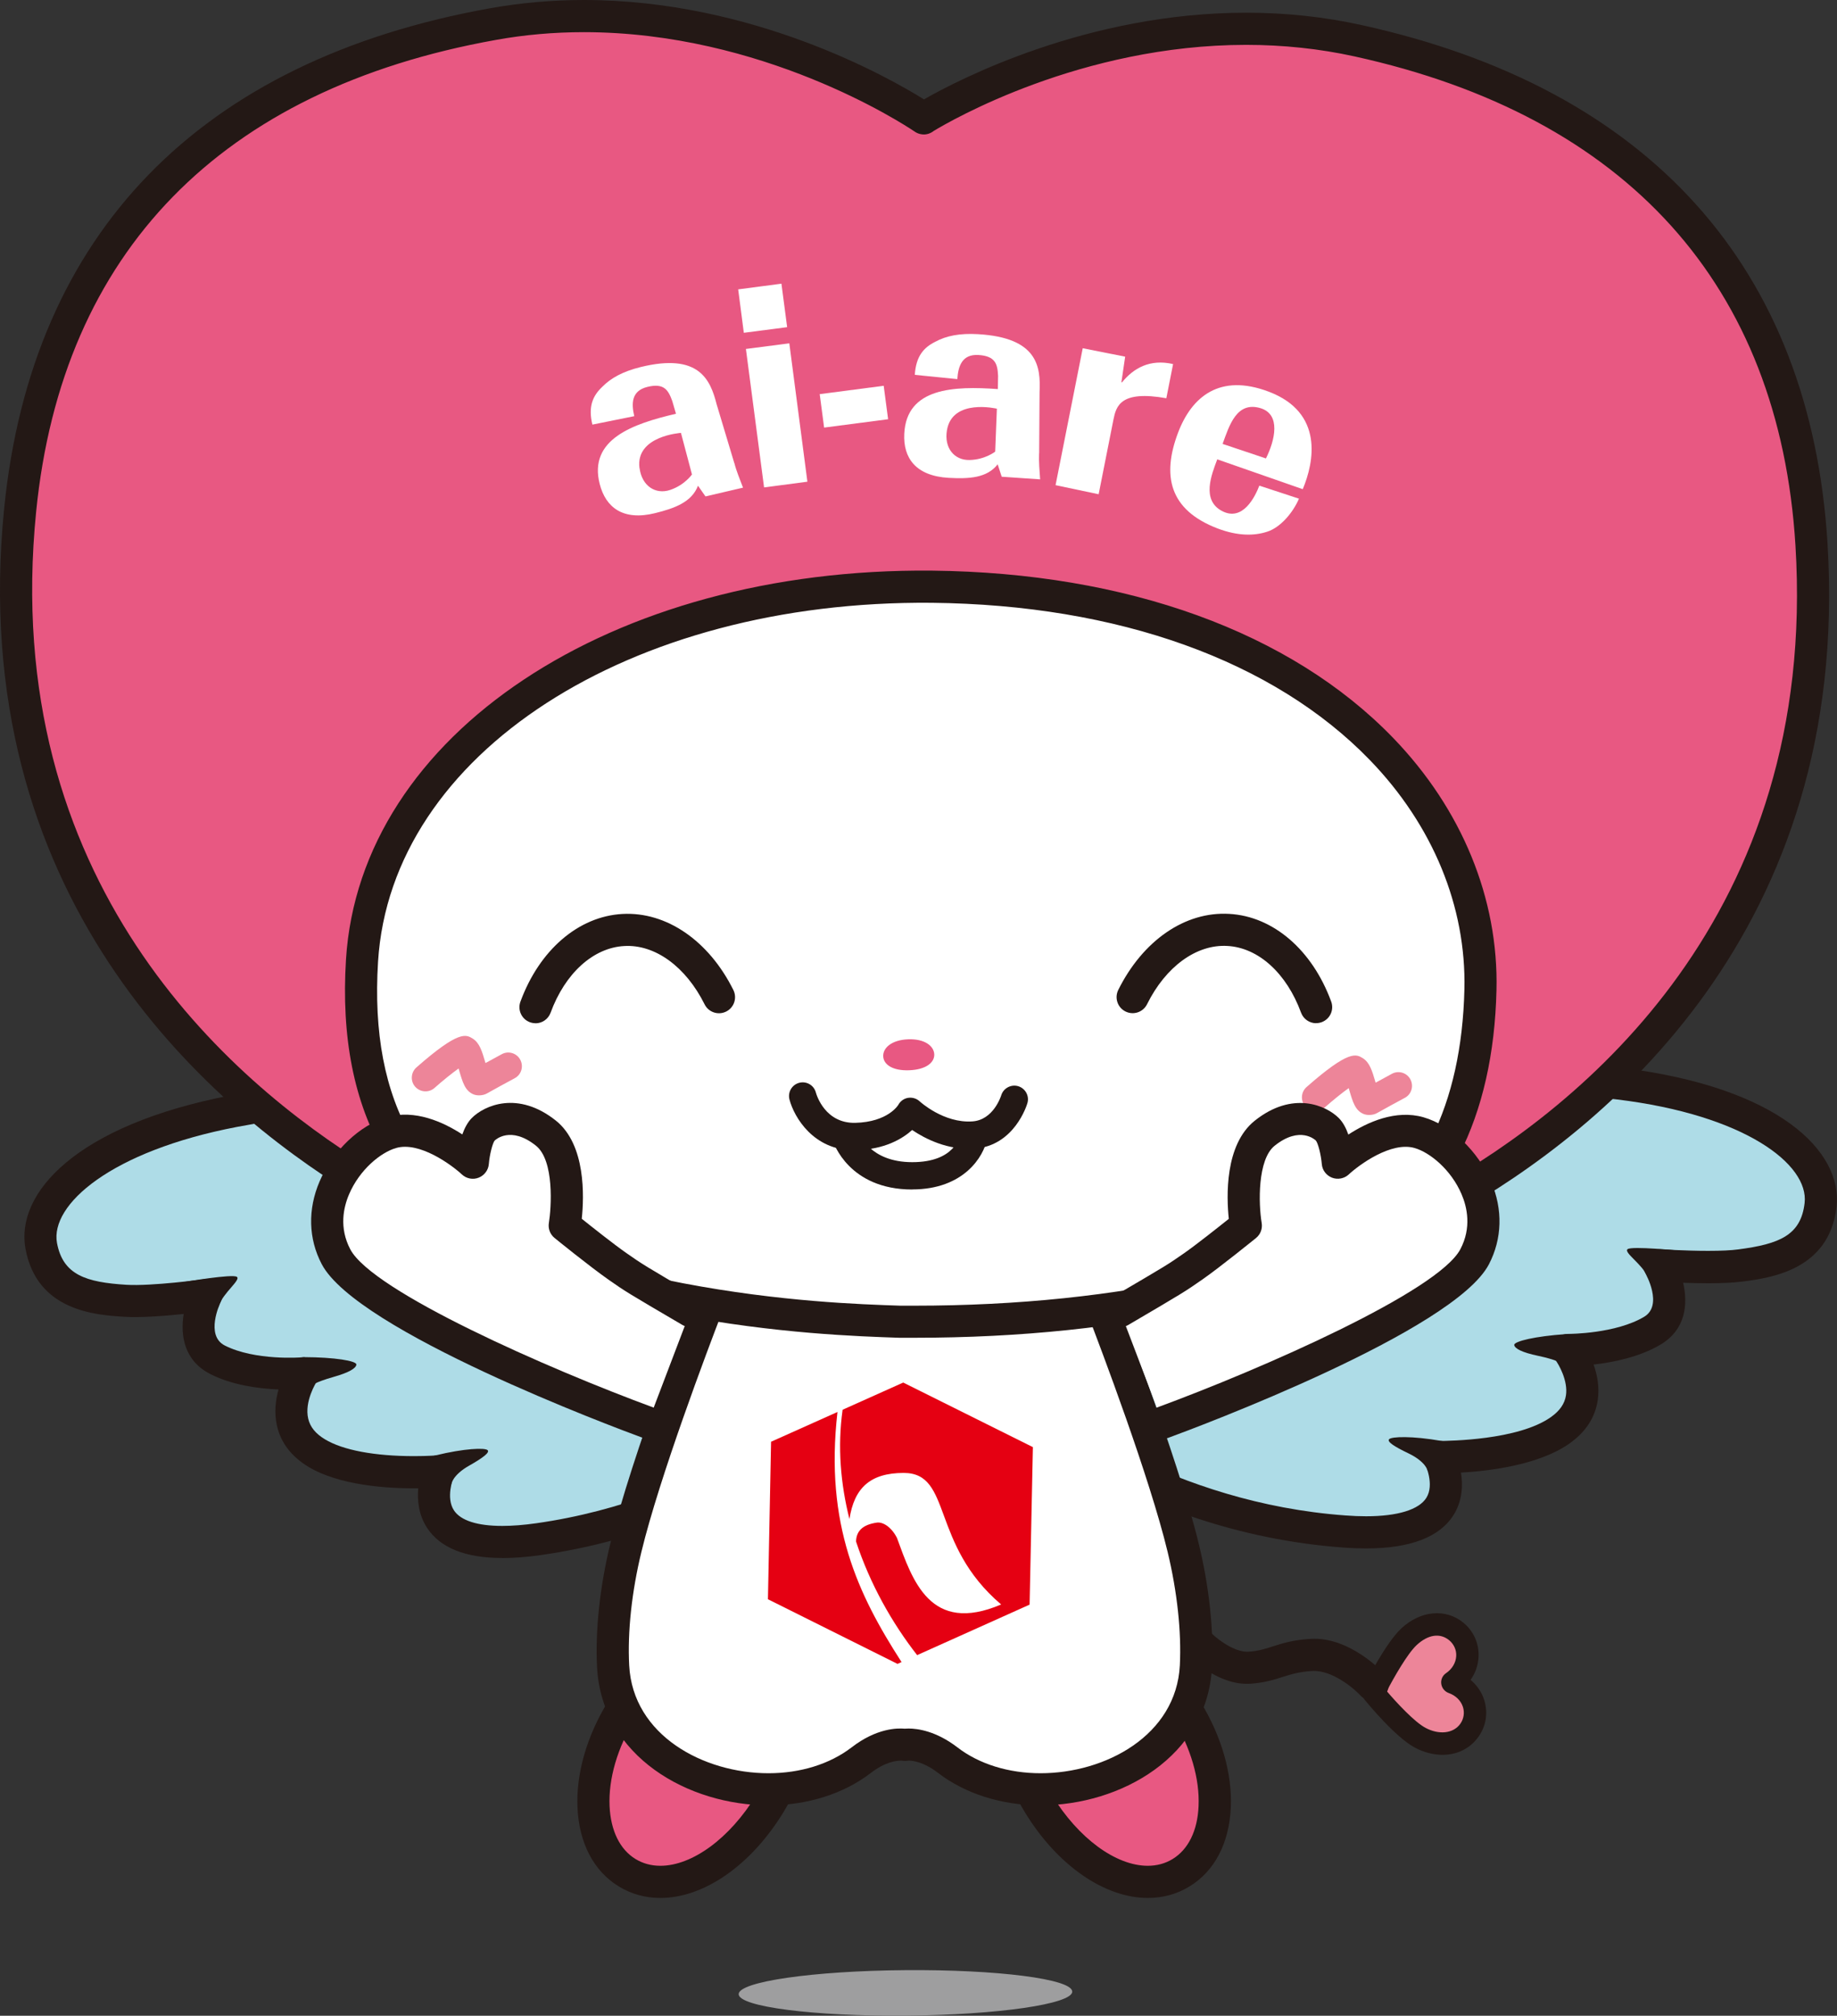 <?xml version="1.0" encoding="UTF-8"?>
<svg xmlns="http://www.w3.org/2000/svg" viewBox="0 0 228.52 250.7">
  <rect x="0" y="0" width="228.52" height="250.7" fill="#333333" stroke="none"/>
  <defs>
    <style>
      .cls-1 {
        fill: #aedce7;
      }

      .cls-1, .cls-2, .cls-3, .cls-4, .cls-5, .cls-6, .cls-7 {
        stroke-width: 0px;
      }

      .cls-2 {
        fill: #9e9e9f;
        mix-blend-mode: multiply;
      }

      .cls-8 {
        isolation: isolate;
      }

      .cls-3 {
        fill: #231815;
      }

      .cls-4 {
        fill: #e85882;
      }

      .cls-5 {
        fill: #fff;
      }

      .cls-6 {
        fill: #e50012;
      }

      .cls-7 {
        fill: #ed8599;
      }
    </style>
  </defs>
  <g class="cls-8">
    <g id="_レイヤー_2" data-name="レイヤー 2">
      <g id="_レイヤー_1-2" data-name="レイヤー 1">
        <g>
          <g>
            <path class="cls-1" d="M124.12,172.74s19.39-44.99,77.27-37.96c17.62,2.14,25.78,9.07,25.09,15.09-.69,6.02-5.76,6.97-9.98,7.53-3.36.44-10.08-.02-10.08-.02,0,0,3.26,5.65-.86,8.11-4.12,2.47-10.5,2.41-10.5,2.41,0,0,4.62,6.06-1,10-4.95,3.47-14.98,3.32-14.98,3.32,0,0,5.35,10.5-11.82,9.25-26.17-1.9-43.14-17.74-43.14-17.74Z"/>
            <path class="cls-3" d="M169.95,192.58c-.87,0-1.82-.03-2.84-.11-26.57-1.93-43.64-17.6-44.35-18.27-.62-.58-.81-1.48-.47-2.25.17-.4,17.78-39.91,67.11-39.91,3.96,0,8.08.26,12.23.76,19.64,2.38,27.63,10.41,26.83,17.31-.9,7.86-8.2,8.82-11.7,9.28-1.06.14-2.49.21-4.26.21-1.09,0-2.17-.03-3.12-.06.61,2.64.34,5.81-2.8,7.68-2.61,1.56-5.93,2.22-8.34,2.49.45,1.26.76,2.82.51,4.47-.33,2.15-1.52,3.95-3.54,5.37-3.77,2.65-9.92,3.4-13.47,3.6.25,1.52.2,3.44-.88,5.21-1.72,2.8-5.39,4.22-10.91,4.22ZM126.59,172.23c4.12,3.38,19.38,14.7,40.81,16.25.92.07,1.76.1,2.55.1,3.91,0,6.57-.82,7.49-2.3,1.03-1.66-.13-4.13-.15-4.16-.31-.62-.27-1.37.1-1.96.37-.59.99-.94,1.72-.94,1.12-.03,9.71-.08,13.8-2.96,1.11-.78,1.73-1.66,1.89-2.71.28-1.83-.9-3.87-1.33-4.44-.46-.61-.54-1.42-.2-2.1.34-.68,1.03-1.11,1.79-1.11,0,0,.01,0,.01,0,.27,0,5.94-.03,9.46-2.13,2.4-1.44.18-5.36.16-5.4-.37-.64-.36-1.43.03-2.06.39-.63,1.09-.97,1.83-.94.03,0,3.03.2,5.94.2,1.6,0,2.86-.06,3.75-.18,5.11-.67,7.79-1.75,8.25-5.77.56-4.8-7.43-10.95-23.34-12.88-4-.49-7.95-.73-11.75-.73-41.63,0-59.36,29.57-62.8,36.2Z"/>
          </g>
          <path class="cls-3" d="M208.94,155.55s-5.95-.6-6.47-.19c-.52.41,1.85,1.88,2.46,3.41.6,1.54,1.72-.45,1.72-.45l2.29-2.77Z"/>
          <path class="cls-3" d="M194.25,169.56s-.58-.44-2.94-.94c-1.95-.41-2.88-.89-2.94-1.34-.06-.46,2.67-1.1,6.38-1.35,1.71-.12,1.1,2.27,1.1,2.27l-1.61,1.36Z"/>
          <path class="cls-3" d="M177.62,182.95s-.22-1.14-2.4-2.19c-1.8-.86-2.69-1.45-2.42-1.76.3-.34,2.86-.43,6.52.21,1.69.29.53,2.47.53,2.47l-2.24,1.27Z"/>
          <g>
            <path class="cls-1" d="M108.81,170.79s-22.4-43.57-79.68-32.61c-17.43,3.34-25.11,10.81-24.01,16.77,1.1,5.95,6.22,6.57,10.47,6.83,3.39.21,10.06-.7,10.06-.7,0,0-2.87,5.86,1.41,8.04,4.29,2.18,10.64,1.69,10.64,1.69,0,0-4.2,6.36,1.68,9.91,5.17,3.13,15.17,2.29,15.17,2.29,0,0-4.62,10.84,12.43,8.42,25.98-3.68,41.83-20.63,41.83-20.63Z"/>
            <path class="cls-3" d="M62.48,193.77h0c-4.56,0-7.71-1.25-9.34-3.73-1.08-1.64-1.24-3.47-1.11-4.94-3.9.05-9.86-.37-13.68-2.68-2.11-1.28-3.43-3-3.9-5.12-.37-1.63-.16-3.2.2-4.49-2.62-.11-5.84-.57-8.49-1.92-3.26-1.66-3.74-4.8-3.31-7.47-2.29.24-5.36.48-7.37.35-3.53-.22-10.87-.68-12.31-8.46-1.26-6.82,6.16-15.37,25.59-19.09,6.26-1.2,12.41-1.8,18.28-1.8,44.79,0,63.36,35.11,63.54,35.46.39.75.26,1.66-.32,2.28-.67.71-16.63,17.51-43.01,21.25-1.74.25-3.35.37-4.78.37ZM54.55,181.01c.64,0,1.24.31,1.62.83.41.57.49,1.31.22,1.95,0,.01-.97,2.48.09,4.07.84,1.26,2.92,1.92,6,1.92h0c1.25,0,2.67-.11,4.22-.33,21.33-3.02,35.74-15.34,39.61-18.99-3.7-6.07-21.73-32.04-59.27-32.04-5.63,0-11.52.58-17.53,1.73-15.74,3.01-23.29,9.69-22.42,14.44.74,3.97,3.6,4.89,8.63,5.2,3.17.19,9.6-.68,9.66-.69.74-.11,1.46.21,1.89.81s.5,1.39.17,2.05c-.08.16-1.94,4.12.52,5.38,3.75,1.91,9.47,1.49,9.58,1.47.77-.06,1.49.32,1.87.98.39.66.37,1.48-.05,2.11-.01.02-1.52,2.38-1.02,4.54.24,1.03.91,1.86,2.07,2.56,2.24,1.36,6.19,2.1,11.11,2.1,1.68,0,2.82-.09,2.86-.1.05,0,.11,0,.16,0Z"/>
          </g>
          <path class="cls-3" d="M23.02,159.42s5.89-1,6.44-.62c.55.37-1.72,2.01-2.22,3.57-.5,1.57-1.75-.34-1.75-.34l-2.47-2.61Z"/>
          <path class="cls-3" d="M38.62,172.39s.54-.48,2.87-1.14c1.92-.54,2.81-1.08,2.84-1.54.03-.46-2.74-.91-6.46-.92-1.71,0-.94,2.35-.94,2.35l1.69,1.25Z"/>
          <path class="cls-3" d="M56.13,184.62s.14-1.16,2.24-2.34c1.73-.98,2.58-1.64,2.29-1.92-.32-.32-2.88-.23-6.49.65-1.66.41-.36,2.5-.36,2.5l2.32,1.11Z"/>
          <g>
            <path class="cls-4" d="M147.65,212.75c5,8.19,4.45,17-.74,20.16-5.26,3.21-12.86-.6-17.73-8.59-4.74-7.78-3.97-16.39.95-19.39,4.93-3,12.78.04,17.52,7.82Z"/>
            <path class="cls-3" d="M142.79,236.05c-5.43,0-11.3-4.09-15.31-10.68-5.18-8.5-4.45-18.43,1.62-22.14,1.56-.95,3.34-1.43,5.29-1.43,5.51,0,11.25,3.8,14.98,9.91,2.6,4.26,3.93,8.91,3.74,13.1-.2,4.43-2.02,7.91-5.14,9.81-1.55.95-3.29,1.43-5.17,1.43ZM134.38,205.79c-1.2,0-2.28.28-3.21.85-3.67,2.24-4.66,9.46-.29,16.65,3.25,5.32,7.92,8.76,11.9,8.76,1.13,0,2.17-.28,3.09-.84,1.95-1.19,3.1-3.52,3.23-6.58.15-3.4-.97-7.25-3.16-10.84-2.96-4.86-7.5-8-11.57-8Z"/>
          </g>
          <g>
            <path class="cls-4" d="M77.28,212.75c-5,8.19-4.45,17,.74,20.16,5.26,3.21,12.86-.6,17.73-8.59,4.74-7.78,3.97-16.39-.95-19.39-4.93-3-12.78.04-17.52,7.82Z"/>
            <path class="cls-3" d="M82.15,236.05h0c-1.88,0-3.61-.48-5.17-1.43-3.12-1.9-4.95-5.39-5.14-9.81-.19-4.19,1.14-8.84,3.74-13.1,3.73-6.12,9.47-9.91,14.98-9.91,1.95,0,3.73.48,5.29,1.43,6.07,3.71,6.8,13.64,1.62,22.14-4.02,6.59-9.88,10.68-15.31,10.68ZM90.56,205.79c-4.06,0-8.6,3.14-11.57,8-2.19,3.59-3.31,7.44-3.16,10.84.14,3.05,1.28,5.39,3.23,6.58.92.56,1.96.84,3.09.84,3.98,0,8.65-3.44,11.9-8.76,4.38-7.18,3.39-14.41-.29-16.65-.92-.56-2-.85-3.21-.85Z"/>
          </g>
          <g>
            <path class="cls-5" d="M88.42,161.27s-7.88,20.09-10.58,31.27c-1.12,4.61-1.82,9.93-1.58,14.68.72,14.05,20.58,19.61,30.87,11.69,3.06-2.35,5.38-1.9,5.38-1.9h0s2.33-.46,5.38,1.9c10.29,7.91,30.15,2.36,30.87-11.69.24-4.75-.46-10.07-1.58-14.68-2.7-11.18-10.58-31.27-10.58-31.27h-48.18Z"/>
            <path class="cls-3" d="M129.44,224.53h0c-4.84,0-9.38-1.44-12.76-4.04-1.78-1.37-3.15-1.52-3.65-1.52-.25.05-.64.05-.9,0-.63,0-2,.15-3.78,1.52-3.39,2.61-7.92,4.04-12.76,4.04-9.91,0-20.75-6.03-21.32-17.21-.23-4.54.35-9.95,1.63-15.25,2.7-11.18,10.34-30.71,10.67-31.53.3-.76,1.04-1.27,1.86-1.27h48.18c.82,0,1.56.5,1.86,1.27.32.83,7.97,20.35,10.67,31.53,1.28,5.29,1.86,10.71,1.63,15.25-.57,11.18-11.41,17.21-21.32,17.21ZM113.02,214.98c1.14,0,3.44.31,6.09,2.35,2.69,2.07,6.36,3.21,10.33,3.21h0c8.07,0,16.88-4.7,17.33-13.42.21-4.16-.33-9.17-1.52-14.11-2.25-9.32-8.25-25.17-10.01-29.74h-45.44c-1.76,4.57-7.76,20.43-10.01,29.74-1.2,4.93-1.74,9.94-1.52,14.11.45,8.72,9.26,13.42,17.33,13.42,3.97,0,7.63-1.14,10.33-3.21,3.12-2.41,5.7-2.41,6.6-2.33.14-.01.31-.02.51-.02Z"/>
          </g>
          <g>
            <path class="cls-7" d="M181.19,202.92c1.94,1.62,1.84,4.69-.51,6.31,2.69.96,3.57,3.91,2.12,5.96-1.4,1.97-3.98,2.06-6.11.94-2.25-1.2-5.83-5.62-5.83-5.62,0,0,2.58-5.23,4.45-6.96,1.77-1.64,4.04-2.17,5.9-.63Z"/>
            <path class="cls-3" d="M179.45,218.25c-1.14,0-2.33-.31-3.43-.89-2.44-1.3-5.88-5.5-6.27-5.97-.34-.42-.41-1.01-.17-1.5.28-.56,2.75-5.51,4.75-7.37,2.4-2.23,5.53-2.51,7.74-.68,1.26,1.05,1.94,2.59,1.86,4.23-.05,1.04-.4,2.02-.99,2.86.8.67,1.39,1.53,1.7,2.53.49,1.56.23,3.21-.72,4.54-1.03,1.45-2.62,2.25-4.48,2.25ZM172.51,210.33c1.23,1.44,3.45,3.84,4.83,4.57,1.66.88,3.44.72,4.32-.51.43-.61.55-1.37.33-2.08-.25-.8-.9-1.44-1.78-1.75-.49-.18-.85-.62-.92-1.14-.07-.52.16-1.04.6-1.33.76-.52,1.22-1.3,1.26-2.13.04-.75-.28-1.46-.86-1.95-1.17-.97-2.66-.7-4.05.58-1.16,1.08-2.83,4.02-3.73,5.74Z"/>
          </g>
          <path class="cls-3" d="M170.73,211.53c-.54,0-1.08-.22-1.47-.64-.84-.91-3.55-3.21-6.03-3.07-1.64.1-2.63.42-3.68.75-1.04.33-2.21.7-3.9.83-3.85.31-7.25-2.93-7.62-3.3-.78-.78-.79-2.04-.01-2.83.78-.78,2.04-.79,2.83-.01.61.6,2.77,2.3,4.51,2.16,1.22-.09,2.04-.35,2.99-.66,1.18-.38,2.51-.8,4.65-.93,4.89-.32,9.04,4.16,9.22,4.35.75.81.69,2.08-.12,2.82-.38.35-.87.53-1.35.53Z"/>
          <g>
            <path class="cls-6" d="M104.18,175.62c-1.6,14.02,2.56,22.69,7.97,31.09l-.5.23-16.12-8.04.39-19.59,8.26-3.7Z"/>
            <path class="cls-6" d="M106.49,191.72c1.75,5.32,4.5,10.16,7.6,14.13l13.99-6.28.41-19.59-16.13-8.03-7.54,3.38c-.65,4.62-.25,9.23.85,13.6.59-3.84,2.55-5.74,6.75-5.74,6.08,0,3.25,8.82,12.12,16.36-8.84,3.77-11.03-3.01-12.96-8.28-.67-1.32-1.72-2.02-2.52-1.9-1.82.27-2.54,1.1-2.57,2.36Z"/>
          </g>
          <path class="cls-2" d="M133.39,247.69c.01,1.56-9.26,2.9-20.73,3-11.46.09-20.75-1.11-20.77-2.67-.01-1.56,9.26-2.9,20.72-2.99,11.46-.09,20.76,1.1,20.77,2.66Z"/>
          <path class="cls-4" d="M114.89,14.71s25.22-15.98,54.03-9.66c32.33,7.1,54.22,26.79,56.43,62.63,2.58,41.85-20.48,67.64-45.52,81.7-25.87,14.53-54.9,15.07-67.71,15h-.17c-12.8-.42-41.79-2.08-67.09-17.59C20.38,131.78-1.68,105.13,2.51,63.4,6.1,27.68,28.72,8.84,61.31,3c29.03-5.21,53.62,11.72,53.62,11.72h-.04Z"/>
          <path class="cls-5" d="M168.07,154.98c10.68-5.99,15.75-17.48,16.09-31.9.6-25.45-23.85-49.65-68.25-50.11-38.89-.42-69.21,19.86-70.87,46.5-1.22,19.54,6.93,31.08,21.88,37.54,0,0,18.41,6.73,45.2,7.39,31.54.78,55.95-9.41,55.95-9.41Z"/>
          <path class="cls-3" d="M66.91,158.99c-.26,0-.53-.05-.79-.16-16.74-7.23-24.28-20.15-23.08-39.49,1.74-28,33-48.75,72.89-48.37,24.28.26,44.65,7.64,57.37,20.8,8.56,8.86,13.13,20,12.86,31.36-.37,15.91-6.29,27.52-17.11,33.59-.96.54-2.18.2-2.72-.76-.54-.96-.2-2.18.77-2.72,9.52-5.34,14.73-15.79,15.07-30.2.24-10.28-3.92-20.4-11.74-28.49-11.97-12.38-31.33-19.34-54.54-19.58-37.64-.34-67.25,18.78-68.86,44.62-1.1,17.7,5.47,29,20.68,35.58,1.01.44,1.48,1.61,1.04,2.63-.33.75-1.06,1.21-1.84,1.21Z"/>
          <path class="cls-4" d="M116.22,131.13c.04,1.03-1.04,1.9-3.11,1.98-2.07.08-3.2-.71-3.24-1.74-.04-1.03,1.03-2.03,3.1-2.11,2.07-.08,3.21.84,3.25,1.87Z"/>
          <path class="cls-3" d="M106.24,143.06c-5.03,0-7.45-4.1-8.03-6.31-.24-.91.3-1.84,1.21-2.08.91-.24,1.83.3,2.07,1.2.11.4,1.19,3.85,4.89,3.78,4.1-.1,5.36-2.22,5.37-2.24.25-.46.7-.79,1.22-.87.53-.08,1.05.08,1.44.44.02.02,2.98,2.74,6.56,2.49,2.61-.18,3.54-3.12,3.58-3.24.27-.89,1.22-1.4,2.11-1.14.89.27,1.41,1.2,1.15,2.1-.06.22-1.61,5.33-6.6,5.67-3.33.21-6.14-1.24-7.74-2.32-1.22,1.1-3.42,2.42-7.01,2.51-.08,0-.15,0-.22,0Z"/>
          <path class="cls-7" d="M59.58,136.23c-.23,0-.46-.04-.65-.11-1.07-.42-1.39-1.52-1.83-3.05-.02-.06-.04-.12-.05-.18-.83.59-1.96,1.5-3,2.42-.7.62-1.77.55-2.4-.15-.62-.7-.55-1.78.15-2.4,5.3-4.66,6.17-4.11,7.02-3.58.84.54,1.14,1.55,1.55,2.95,0,.03.02.06.03.08.77-.42,1.6-.87,2.02-1.1.82-.45,1.86-.14,2.3.69.44.83.14,1.86-.69,2.3-.75.4-2.83,1.53-3.45,1.89-.27.16-.63.24-.98.24Z"/>
          <path class="cls-7" d="M170.31,138.67c-.23,0-.46-.04-.65-.11-1.07-.42-1.39-1.52-1.83-3.05-.02-.06-.03-.12-.05-.18-.83.59-1.96,1.5-3,2.42-.7.62-1.77.55-2.4-.15-.62-.7-.55-1.78.15-2.4,5.3-4.66,6.17-4.11,7.02-3.58.84.54,1.14,1.55,1.55,2.95,0,.03.02.06.03.08.77-.42,1.6-.87,2.02-1.1.82-.45,1.86-.14,2.3.69.44.83.14,1.86-.69,2.3-.75.4-2.83,1.53-3.45,1.89-.27.16-.63.24-.98.24Z"/>
          <path class="cls-5" d="M91.35,57.58c.26,1.03.7,2.06,1.08,3.07l-4.67,1.09-.93-1.33c-.78,2.03-2.87,2.8-5.34,3.41-3.97.98-6.14-.69-6.89-3.63-1.42-5.57,4.16-7.49,9.49-8.73l-.46-1.58c-.5-1.38-1.03-2.27-3.1-1.76-1.99.49-2,2.06-1.63,3.64l-5.21,1.05c-.55-2.28.07-3.59,1.21-4.68,1.09-1.12,2.61-1.94,4.8-2.48,7.26-1.78,8.67,1.57,9.45,4.64l2.19,7.29ZM79.56,58.22c.29,2.23,2,3.33,3.82,2.71,1.8-.61,2.7-1.92,2.7-1.92l-1.37-5.17s-5.68.36-5.16,4.38Z"/>
          <path class="cls-5" d="M129.26,56.37c-.05,1.07.06,2.18.13,3.25l-4.78-.33-.5-1.54c-1.34,1.71-3.57,1.82-6.11,1.68-4.08-.24-5.66-2.47-5.51-5.49.28-5.74,6.19-5.94,11.64-5.55l.03-1.64c-.07-1.46-.32-2.47-2.44-2.6-2.04-.12-2.52,1.38-2.63,3l-5.29-.53c.15-2.34,1.12-3.4,2.54-4.11,1.37-.75,3.06-1.08,5.31-.95,7.46.43,7.82,4.05,7.67,7.22l-.05,7.61ZM117.8,53.5c-.38,2.22.92,3.77,2.84,3.71,1.91-.05,3.16-1.04,3.16-1.04l.21-5.34s-5.53-1.32-6.21,2.67Z"/>
          <path class="cls-5" d="M97.21,35.29l.71,5.4-5.39.7-.7-5.4,5.39-.71ZM100.44,59.91l-5.39.71-2.26-17.22,5.4-.7,2.25,17.22Z"/>
          <path class="cls-5" d="M109.93,47.98l.55,4.16-7.96,1.04-.55-4.16,7.96-1.04Z"/>
          <path class="cls-5" d="M139.97,44.35l-.47,3.2h.08c1.41-1.74,3.45-2.94,6.35-2.27l-.84,4.25c-5.71-1.02-6.24.98-6.58,2.66l-1.84,9.28-5.36-1.13,3.38-17.03,5.28,1.05Z"/>
          <path class="cls-5" d="M151.43,57.12c-.73,1.93-1.97,5.04.54,6.41,2.63,1.43,4.17-1.78,4.69-3.13l4.93,1.62c-.75,1.75-2.31,3.59-3.96,4.11-1.62.53-3.65.54-6.12-.39-6.15-2.33-6.95-6.67-4.96-11.93,1.7-4.48,5.19-7.4,11.27-5.1,6.88,2.6,5.66,8.75,4.24,12.13l-10.63-3.71ZM157.48,57.02c1.13-2.27,1.89-5.49-.69-6.26-2.95-.87-3.86,2.13-4.7,4.45l5.4,1.81Z"/>
          <path class="cls-3" d="M113.73,166.38h-1.62s0,0,0,0c-.02,0-.22,0-.23,0-10.17-.34-41.12-1.37-68.07-17.89C25.57,137.31-4.31,111.35.52,63.2,3.96,29.01,24.85,7.51,60.95,1.03c3.8-.68,7.73-1.03,11.68-1.03,20.98,0,37.93,9.63,42.31,12.36,4.29-2.45,20.32-10.78,40.09-10.78,4.88,0,9.69.51,14.31,1.53,35.82,7.86,55.88,30.15,58,64.45,2.98,48.3-27.88,73.09-46.54,83.56-18.03,10.13-40.6,15.26-67.08,15.26ZM72.64,4c-3.72,0-7.41.32-10.98.97C27.5,11.09,7.73,31.37,4.5,63.6-.12,109.58,28.46,134.39,45.9,145.09c26.04,15.97,56.2,16.97,66.11,17.3h1.72c25.78,0,47.7-4.96,65.12-14.75,17.84-10.02,47.35-33.7,44.5-79.83-2-32.34-20.97-53.36-54.87-60.8-4.33-.95-8.86-1.43-13.45-1.43-20.56,0-36.8,9.45-38.87,10.7-.4.32-.93.5-1.46.43-.37-.04-.71-.18-1-.4-1.48-.99-18.87-12.31-41.07-12.31Z"/>
          <g>
            <path class="cls-5" d="M139.34,163.06c7.08-4.15,7.02-4.12,9.14-5.6,2.19-1.53,6.51-5.03,6.51-5.03,0,0-1.42-8.48,2.34-11.49,3.75-3,6.76-1.53,7.8-.49,1.04,1.05,1.3,4.16,1.3,4.16,0,0,5.44-5.1,10.1-3.75,4.66,1.34,10.46,8.66,6.92,15.43-4.12,7.88-38.82,20.64-38.82,20.64"/>
            <path class="cls-3" d="M144.63,178.93c-.81,0-1.58-.5-1.88-1.31-.38-1.04.15-2.18,1.19-2.57,13.13-4.83,34.99-14.45,37.73-19.69,1.4-2.67.85-5.2.14-6.85-1.3-3.03-3.92-5.18-5.84-5.73-2.91-.84-6.9,2.09-8.19,3.29-.56.52-1.37.67-2.08.4-.71-.28-1.21-.93-1.27-1.69-.1-1.17-.46-2.59-.74-2.93-.06-.06-1.96-1.89-5.13.65-2.14,1.72-2.01,7.21-1.61,9.6.12.71-.15,1.43-.71,1.88-.18.14-4.39,3.56-6.62,5.12-2.21,1.54-2.38,1.65-9.27,5.69-.96.56-2.18.24-2.73-.71-.56-.95-.24-2.18.71-2.73,6.88-4.03,6.92-4.06,8.89-5.43,1.61-1.12,4.27-3.24,5.64-4.33-.29-2.74-.52-9.21,3.22-12.2,4.74-3.79,8.92-1.88,10.46-.34.53.53.92,1.28,1.19,2.06,2.35-1.53,5.89-3.15,9.36-2.15,3.4.98,6.77,4.19,8.4,8,1.48,3.46,1.38,7.11-.27,10.28-4.35,8.32-36.27,20.26-39.9,21.59-.23.08-.46.12-.69.12Z"/>
          </g>
          <g>
            <path class="cls-5" d="M85.89,163.06c-7.08-4.15-7.01-4.12-9.13-5.6-2.19-1.53-6.51-5.03-6.51-5.03,0,0,1.42-8.48-2.33-11.49-3.76-3-6.76-1.53-7.8-.49-1.05,1.05-1.3,4.16-1.3,4.16,0,0-5.45-5.1-10.11-3.75-4.66,1.34-10.46,8.66-6.92,15.43,4.12,7.88,38.82,20.64,38.82,20.64"/>
            <path class="cls-3" d="M80.61,178.93c-.23,0-.46-.04-.69-.12-3.63-1.33-35.54-13.27-39.9-21.59-1.66-3.16-1.75-6.81-.27-10.27,1.63-3.81,5.01-7.03,8.41-8.01,3.46-1,7.01.62,9.35,2.15.28-.78.66-1.52,1.19-2.05,1.54-1.54,5.71-3.45,10.46.34,3.73,2.99,3.5,9.45,3.21,12.2,1.36,1.09,4,3.18,5.53,4.25,2.06,1.44,2.14,1.49,9,5.51.95.56,1.27,1.78.71,2.73-.56.95-1.78,1.27-2.73.71-7-4.1-7.08-4.16-9.13-5.59-2.36-1.65-6.58-5.07-6.76-5.22-.56-.45-.83-1.17-.71-1.88.31-1.91.69-7.76-1.61-9.6-3.17-2.53-5.06-.71-5.14-.63-.26.32-.63,1.77-.72,2.91-.06.76-.56,1.42-1.27,1.7-.71.28-1.52.12-2.08-.4-1.29-1.2-5.29-4.14-8.19-3.29-1.92.55-4.54,2.7-5.84,5.74-.71,1.65-1.26,4.18.14,6.85,2.74,5.24,24.6,14.86,37.73,19.69,1.04.38,1.57,1.53,1.19,2.57-.3.81-1.06,1.31-1.88,1.31Z"/>
          </g>
          <path class="cls-3" d="M66.62,127.26c-.23,0-.46-.04-.69-.12-1.04-.38-1.57-1.53-1.19-2.56,2.36-6.43,7.22-10.61,12.69-10.91,5.48-.3,10.75,3.33,13.8,9.46.49.99.09,2.19-.9,2.68-.99.49-2.19.09-2.68-.9-2.33-4.68-6.17-7.48-10-7.25-3.85.21-7.36,3.39-9.16,8.3-.3.81-1.06,1.31-1.88,1.31Z"/>
          <path class="cls-3" d="M163.73,127.26c-.81,0-1.58-.5-1.88-1.31-1.8-4.91-5.31-8.09-9.16-8.3-3.85-.23-7.68,2.57-10,7.25-.49.99-1.69,1.39-2.68.9-.99-.49-1.39-1.69-.9-2.68,3.05-6.13,8.29-9.78,13.8-9.46,5.47.3,10.33,4.48,12.69,10.91.38,1.04-.15,2.18-1.19,2.56-.23.08-.46.12-.69.12Z"/>
          <path class="cls-3" d="M113.48,147.94c-7.89,0-9.8-5.83-9.88-6.08-.28-.9.22-1.85,1.12-2.13.89-.28,1.84.21,2.12,1.1.06.18,1.34,3.71,6.64,3.71s5.9-3.17,5.98-3.53c.2-.91,1.09-1.5,2-1.32.91.18,1.51,1.05,1.33,1.96-.41,2.17-2.88,6.28-9.31,6.28Z"/>
        </g>
      </g>
    </g>
  </g>
</svg>
